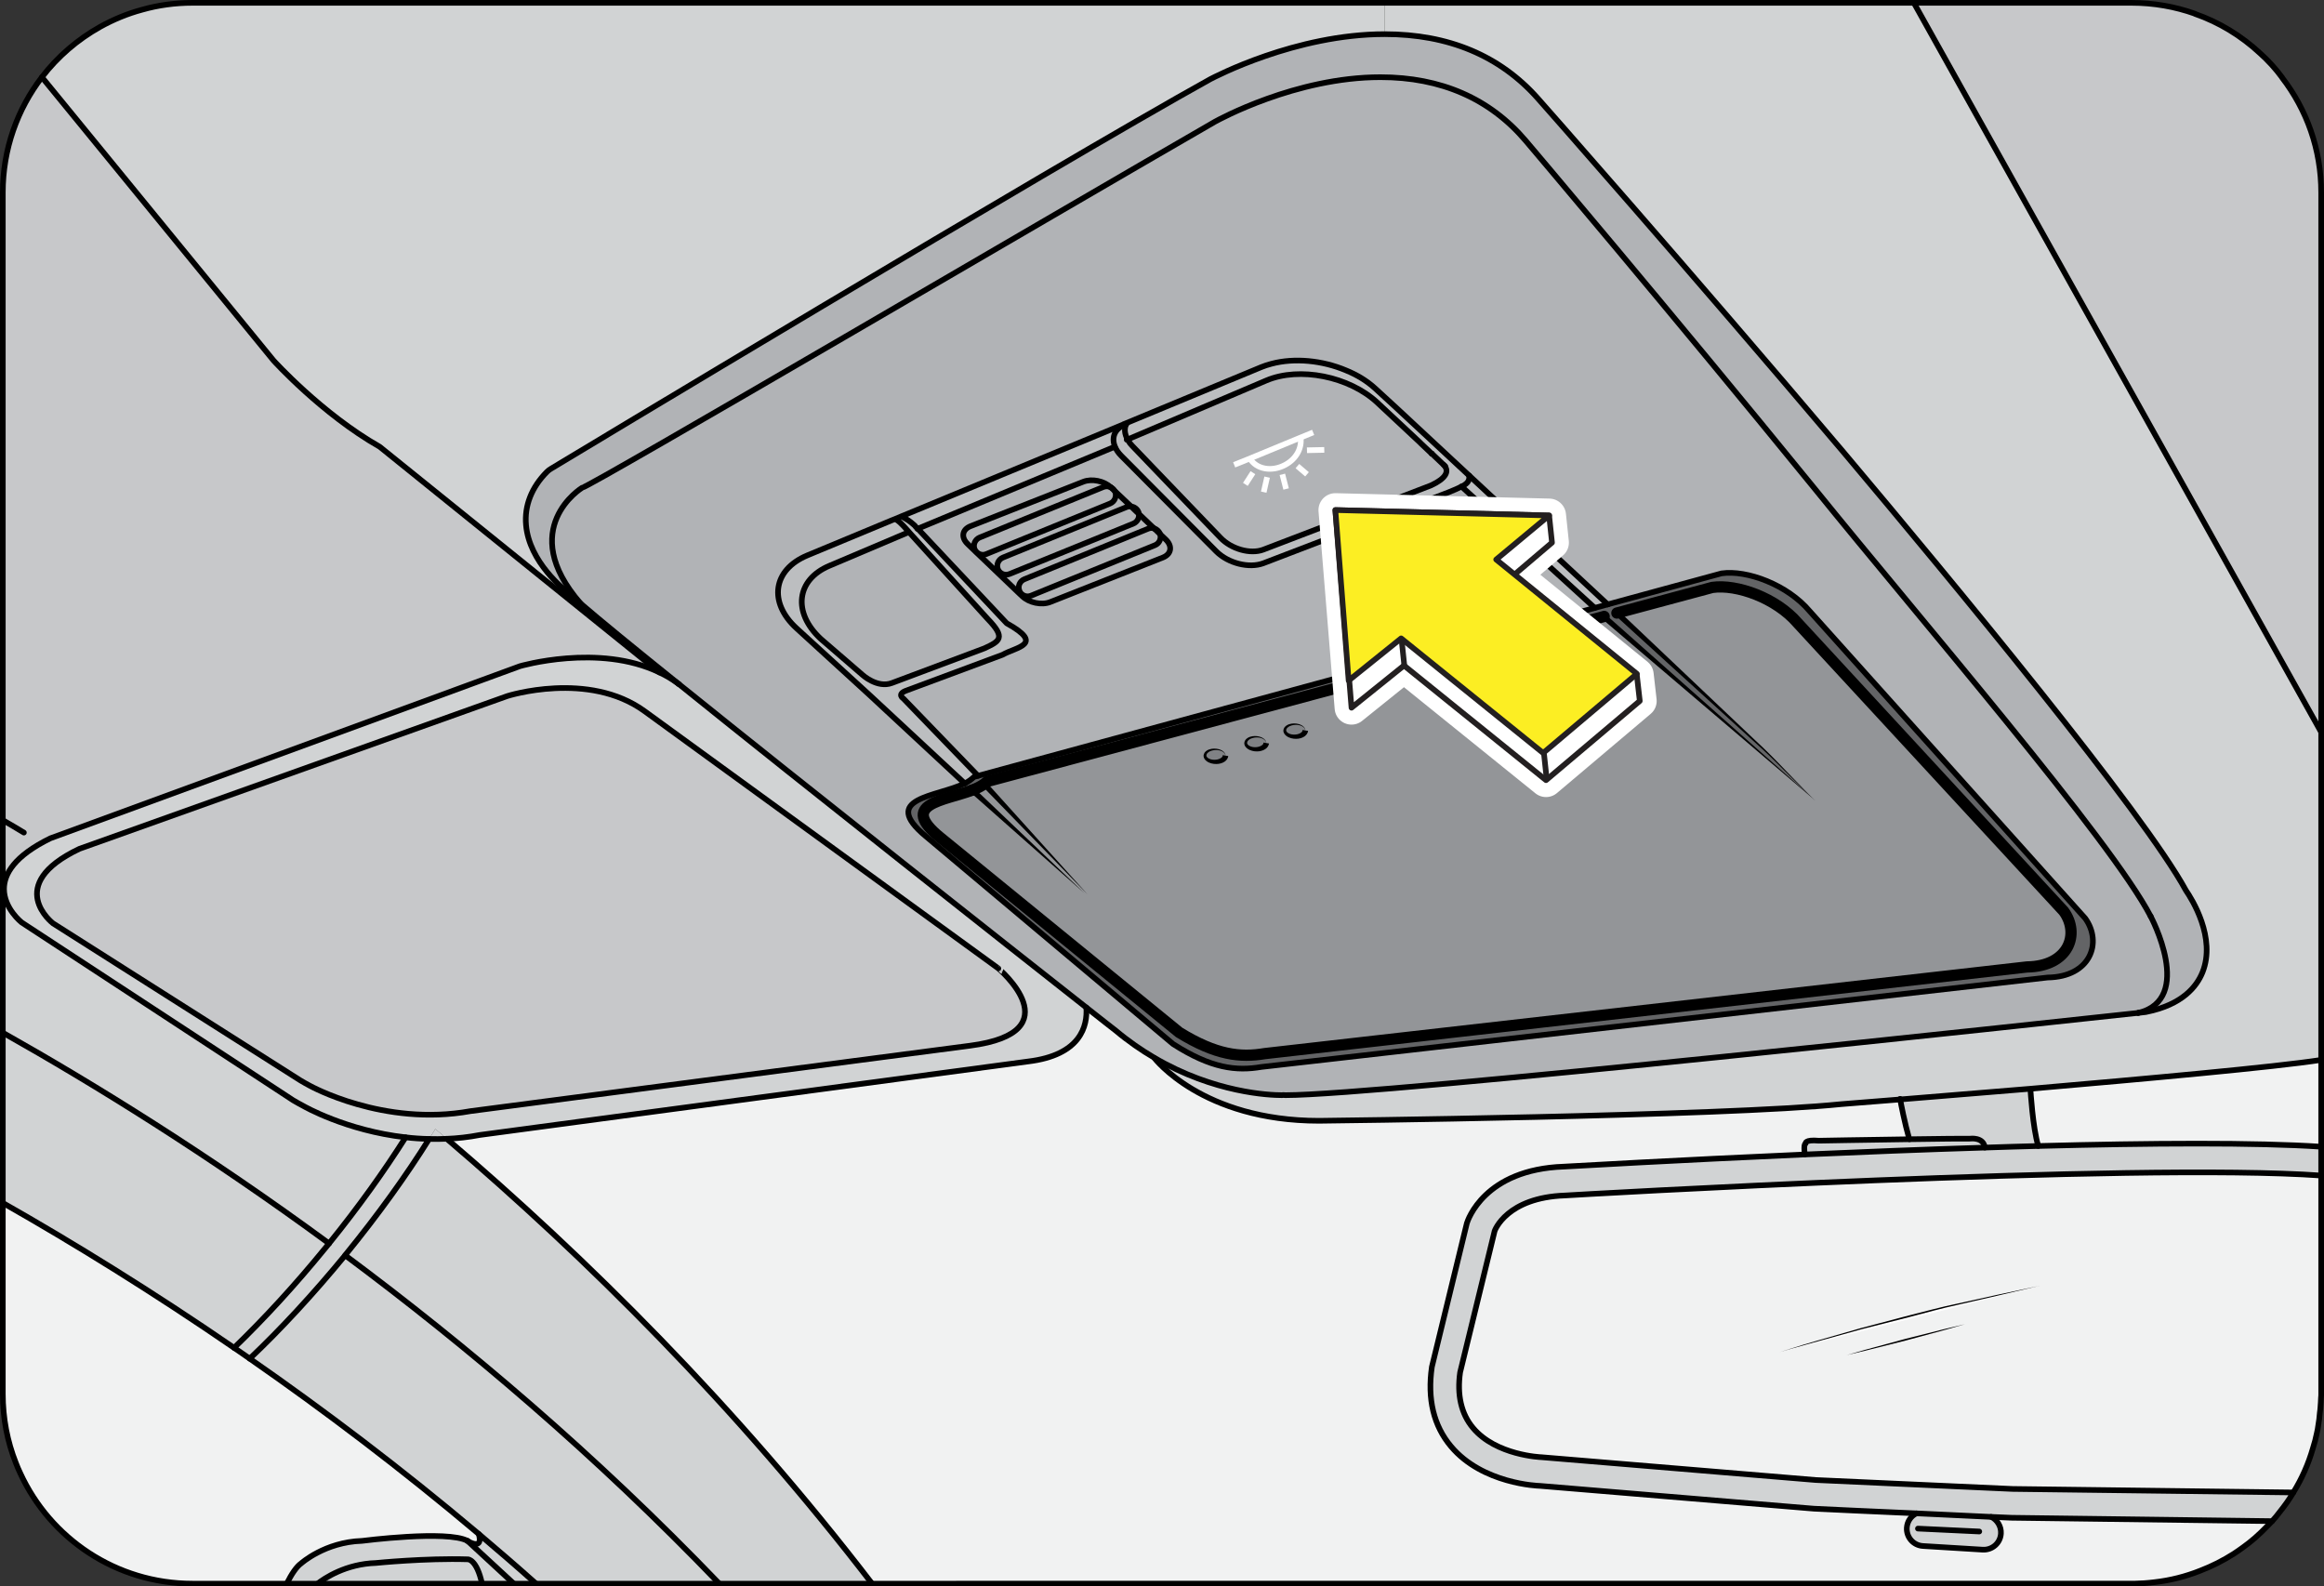 <?xml version="1.0" encoding="utf-8"?>
<!-- Generator: Adobe Illustrator 16.0.0, SVG Export Plug-In . SVG Version: 6.00 Build 0)  -->
<!DOCTYPE svg PUBLIC "-//W3C//DTD SVG 1.1//EN" "http://www.w3.org/Graphics/SVG/1.1/DTD/svg11.dtd">
<svg version="1.1" id="Art" xmlns="http://www.w3.org/2000/svg" xmlns:xlink="http://www.w3.org/1999/xlink" x="0px" y="0px"
	 width="206.421px" height="140.9px" viewBox="0 0 206.421 140.9" enable-background="new 0 0 206.421 140.9" xml:space="preserve">
<rect x="0" y="0" width="206.421" height="140.9" fill="#333333" stroke="none"/>
<g id="XMLID_1_">
	<g>
		<path fill="#F1F2F2" d="M206.171,104.406v19.396c0,0.104,0,0.209-0.015,0.3c-0.013,0.299-0.025,0.599-0.052,0.884
			c-0.013,0.156-0.025,0.325-0.052,0.481c-0.025,0.39-0.078,0.767-0.143,1.144c-0.026,0.221-0.064,0.416-0.117,0.65
			c-0.091,0.454-0.208,0.91-0.352,1.352c-0.402,1.404-0.987,2.717-1.741,3.939l-24.934-0.313c0,0-14.392-0.649-17.485-0.793
			l-24.375-2.027c-0.039,0-4.031-0.156-6.071-2.601c-1.054-1.248-1.431-2.951-1.144-4.939l3.067-12.559
			c0.014-0.026,1.054-2.964,6.254-3.146C139.571,106.136,189.66,103.223,206.171,104.406z"/>
		<path fill="#D1D3D4" d="M206.171,101.846v2.561c-16.511-1.184-66.6,1.729-67.158,1.769c-5.2,0.182-6.24,3.119-6.254,3.146
			l-3.067,12.559c-0.287,1.988,0.09,3.691,1.144,4.939c2.04,2.444,6.032,2.601,6.071,2.601l24.375,2.027
			c3.094,0.144,17.485,0.793,17.485,0.793l24.934,0.313c-0.351,0.598-0.767,1.182-1.209,1.729c-0.208,0.285-0.441,0.559-0.677,0.818
			l-23.127-0.3c-0.013,0-0.702-0.025-1.819-0.077c0,0,0,0-0.014,0c-1.611-0.079-4.095-0.195-6.63-0.313
			c-3.756-0.169-7.644-0.338-9.112-0.416l-24.35-2.027c-0.143,0-5.083-0.169-7.878-3.498c-1.547-1.833-2.118-4.211-1.703-7.071
			l3.107-12.754c0.078-0.26,1.547-4.783,8.606-5.03c0.936-0.053,9.971-0.571,21.41-1.079c5.031-0.222,10.518-0.442,15.99-0.611
			c1.586-0.052,3.173-0.104,4.745-0.142C190.985,101.521,200.372,101.456,206.171,101.846z"/>
		<path fill="#F1F2F2" d="M206.171,94.136v7.71c-5.799-0.39-15.186-0.325-25.13-0.064c-0.493-1.625-0.689-4.954-0.689-4.954
			l-0.013-0.13C190.414,95.827,202.075,94.773,206.171,94.136z"/>
		<path fill="#D1D3D4" d="M168.781,97.646c-3.197,0.26-5.226,0.416-5.226,0.416c-10.556,1.079-46.397,1.481-46.397,1.481
			c-10.412,0-14.638-5.59-14.638-5.59v-0.013c5.344,3.134,10.257,3.327,11.35,3.327l0.104-0.013l0.207,0.013
			c8.489,0,68.719-6.552,75.725-7.306h0.015c0.272-0.038,0.454-0.052,0.559-0.064c0.064,0,0.116-0.013,0.168-0.025
			c3.198-0.638,4.473-2.263,4.979-3.511c1.235-3.068-0.949-6.526-1.469-7.279c-3.731-6.864-20.644-27.326-30.434-38.948
			c-13.702-16.198-26.987-31.239-27.131-31.396c-3.367-3.796-7.943-5.707-13.598-5.707V0.25h46.995l36.18,64.779v29.106
			c-4.096,0.638-15.757,1.691-25.832,2.562C175.932,97.061,171.837,97.399,168.781,97.646z"/>
		<path fill="#C7C8CA" d="M206.171,17.099v47.931L169.991,0.25h19.331c1.976,0,3.874,0.339,5.628,0.963v0.013
			c2.172,0.754,4.135,1.963,5.785,3.496c0.729,0.65,1.392,1.379,1.964,2.158v0.014C204.883,9.728,206.171,13.264,206.171,17.099z"/>
		<path fill="#F1F2F2" d="M201.814,135.1c-0.169,0.169-0.325,0.338-0.493,0.507c-0.65,0.677-1.353,1.3-2.106,1.833
			c-0.261,0.194-0.533,0.377-0.807,0.559c-0.936,0.598-1.936,1.105-2.989,1.508c-1.273,0.507-2.64,0.858-4.044,1.015
			c-0.598,0.077-1.221,0.117-1.832,0.13H77.457c-12.09-15.757-25.363-28.925-37.778-39.507c0.949-0.039,1.925-0.144,2.926-0.338
			l48.685-6.526c4.731-0.559,5.317-3.186,5.199-4.796c1.444,1.144,2.367,1.858,2.601,2.04c1.145,0.962,2.301,1.756,3.432,2.418
			v0.013c0,0,4.226,5.59,14.638,5.59c0,0,35.842-0.402,46.397-1.481c0,0,2.028-0.156,5.226-0.416
			c0.053,0.337,0.392,2.08,0.807,3.536c-3.744,0.051-8.034,0.13-8.034,0.13c-1.3-0.117-1.183,0.26-1.183,0.26s-0.195,0-0.065,0.962
			c-11.439,0.508-20.475,1.026-21.41,1.079c-7.06,0.247-8.528,4.771-8.606,5.03l-3.107,12.754c-0.415,2.86,0.156,5.238,1.703,7.071
			c2.795,3.329,7.735,3.498,7.878,3.498l24.35,2.027c1.469,0.078,5.356,0.247,9.112,0.416c-0.48,0.233-0.818,0.702-0.857,1.273
			c-0.053,0.846,0.585,1.574,1.431,1.625l5.303,0.325c0.846,0.052,1.574-0.584,1.625-1.43c0.039-0.637-0.325-1.208-0.857-1.481
			c1.117,0.052,1.807,0.077,1.819,0.077L201.814,135.1z"/>
		<path fill="#B1B3B6" d="M194.158,79.083c0.52,0.753,2.704,4.211,1.469,7.279c-0.507,1.248-1.781,2.873-4.979,3.511
			c-0.052,0.013-0.104,0.025-0.168,0.025c-0.104,0.013-0.286,0.026-0.559,0.064c5.043-1.222,1.104-8.579,1.104-8.579
			c-3.536-6.786-20.463-26.39-29.757-37.883c-13.014-15.989-25.623-30.849-25.754-31.005c-3.186-3.744-7.527-5.642-12.908-5.642
			c-7.515,0-14.379,3.783-14.69,3.952C94.643,18.45,52.25,43.319,51.704,43.319c0,0-5.928,3.627-0.13,10.283
			c-0.325-0.273-0.586-0.521-0.793-0.702c-0.716-0.533-3.77-2.99-4.057-6.266c-0.155-1.716,0.494-3.354,1.847-4.719
			c0.116-0.118,0.246-0.222,0.39-0.3c0.442-0.272,44.577-26.845,58.552-34.593c0.338-0.169,7.566-3.991,15.483-3.991
			c5.654,0,10.23,1.911,13.598,5.707c0.144,0.156,13.429,15.197,27.131,31.396C173.515,51.757,190.427,72.219,194.158,79.083z"/>
		<path fill="#B1B3B6" d="M191.025,81.384c0,0,3.938,7.357-1.104,8.579h-0.015c-7.006,0.754-67.235,7.306-75.725,7.306l-0.207-0.013
			l-0.104,0.013c-1.093,0-6.006-0.193-11.35-3.327c-1.131-0.662-2.287-1.456-3.432-2.418c-0.233-0.182-1.156-0.896-2.601-2.04
			c-6.721-5.292-24.726-19.487-36.165-28.705c-0.026-0.013-0.039-0.026-0.065-0.052c-3.913-3.146-7.046-5.707-8.684-7.124
			c-5.798-6.656,0.13-10.283,0.13-10.283c0.546,0,42.938-24.869,56.212-32.513c0.312-0.169,7.176-3.952,14.69-3.952
			c5.381,0,9.723,1.897,12.908,5.642c0.131,0.156,12.74,15.016,25.754,31.005C170.563,54.994,187.489,74.598,191.025,81.384z
			 M181.873,86.817c3.835-0.053,4.875-3.12,3.341-5.253l-24.466-27.272c-1.976-2.354-5.577-3.692-7.84-3.368l-10.112,2.757
			l-12.299-11.44l-6.487-6.032l-1.885-1.729c-0.728-0.663-1.612-1.196-2.574-1.586c-2.093-0.884-4.576-1.131-6.617-0.585
			c-0.312,0.078-0.623,0.182-0.909,0.299L99.96,37.612l-0.169,0.065c0,0,0,0,0,0.013L80.2,45.803h-0.013l-0.391,0.168l-0.026,0.014
			l-0.584,0.234l-7.476,3.106c-3.055,1.274-3.483,4.16-0.962,6.474l6.474,5.916l0.923,0.857l7.541,7.007
			c-2.457,1.209-7.593,1.261-3.445,4.706l21.944,18.434c3.406,2.186,5.629,2.419,7.852,2.042L181.873,86.817z"/>
		<path fill="#636466" d="M142.456,54.76L87.675,69.41c-0.078,0.078-0.169,0.156-0.26,0.221c-0.286,0.209-0.65,0.391-1.066,0.546
			c-2.509,0.95-6.564,1.196-2.834,4.213l21.217,17.303c3.289,2.028,5.446,2.249,7.604,1.885l67.704-7.696
			c3.73-0.052,4.732-2.95,3.263-4.952l-23.634-25.598c-1.911-2.223-5.395-3.471-7.579-3.159l-8.476,2.275l12.921,11.999l0.729,0.689
			l3.612,3.652l-18.421-16.016V54.76z M185.214,81.564c1.534,2.133,0.494,5.2-3.341,5.253l-69.836,7.943
			c-2.223,0.377-4.445,0.144-7.852-2.042L82.241,74.285c-4.147-3.445,0.988-3.497,3.445-4.706h0.013
			c0.325-0.169,0.598-0.364,0.806-0.571l0.364-0.104l54.781-14.912l1.146-0.312l10.112-2.757c2.263-0.324,5.864,1.015,7.84,3.368
			L185.214,81.564z"/>
		<path fill="#939598" d="M160.877,70.788l-3.612-3.652l-0.729-0.689l-12.921-11.999l8.476-2.275
			c2.185-0.312,5.668,0.937,7.579,3.159l23.634,25.598c1.47,2.002,0.468,4.9-3.263,4.952l-67.704,7.696
			c-2.158,0.364-4.315,0.144-7.604-1.885L83.515,74.39c-3.73-3.017,0.325-3.263,2.834-4.213c0.416-0.155,0.78-0.337,1.066-0.546
			c0.091-0.064,0.182-0.143,0.26-0.221l54.781-14.65v0.013L160.877,70.788z"/>
		<path fill="#D1D3D4" d="M181.041,101.781c-1.572,0.038-3.159,0.09-4.745,0.142c-0.117-0.962-1.313-0.792-1.313-0.792
			c-0.39-0.014-2.757,0.013-5.396,0.052c-0.415-1.456-0.754-3.199-0.807-3.536c3.056-0.247,7.15-0.586,11.558-0.949l0.013,0.13
			C180.352,96.827,180.548,100.156,181.041,101.781z"/>
		<path fill="#D1D3D4" d="M176.868,134.723c0.532,0.273,0.896,0.845,0.857,1.481c-0.051,0.846-0.779,1.481-1.625,1.43l-5.303-0.325
			c-0.846-0.051-1.483-0.779-1.431-1.625c0.039-0.571,0.377-1.04,0.857-1.273c2.535,0.117,5.019,0.233,6.63,0.313
			C176.868,134.723,176.868,134.723,176.868,134.723z"/>
		<path fill="#D1D3D4" d="M174.983,101.131c0,0,1.195-0.17,1.313,0.792c-5.473,0.169-10.959,0.39-15.99,0.611
			c-0.13-0.962,0.065-0.962,0.065-0.962s-0.117-0.377,1.183-0.26c0,0,4.29-0.079,8.034-0.13
			C172.227,101.144,174.594,101.117,174.983,101.131z"/>
		<path fill="#BCBEC0" d="M142.796,53.681l-1.146,0.312l-11.829-10.776c0.168-0.078,0.299-0.17,0.39-0.247
			c0.247-0.208,0.312-0.416,0.286-0.729L142.796,53.681z"/>
		<path fill="#B1B3B6" d="M141.65,53.992L86.869,68.904l-6.631-6.864c0,0-0.61-0.378,0.248-0.702l8.566-3.186
			c1.21-0.702,3.783-0.897,0.364-2.795l-7.826-8.32l-0.078-0.078l17.499-7.279l0.025-0.013c0.104,0.272,0.286,0.546,0.559,0.818
			l8.438,8.489c1.053,1.053,2.912,1.521,4.173,1.053l16.458-6.306c0.507-0.207,0.884-0.363,1.157-0.506L141.65,53.992z
			 M103.275,49.521c0.767-0.3,0.884-1.014,0.272-1.6l-0.507-0.48c0-0.013,0-0.039-0.013-0.052c-0.104-0.221-0.286-0.391-0.508-0.455
			c-0.013,0-0.013,0-0.013,0l-1.352-1.287c0-0.065-0.014-0.13-0.039-0.182c-0.117-0.273-0.377-0.455-0.65-0.481l-1.481-1.404
			c-0.065-0.13-0.183-0.221-0.299-0.285h-0.014c-0.598-0.586-1.703-0.807-2.457-0.508l-9.997,3.939
			c-0.767,0.299-0.884,1.001-0.272,1.586l0.728,0.702l3.913,3.744l0.208,0.194c0.611,0.585,1.717,0.819,2.483,0.52L103.275,49.521z"
			/>
		<path fill="#BCBEC0" d="M99.986,37.69c0-0.013,0-0.013,0-0.013l-0.026-0.065l12.064-5.005c0.286-0.117,0.598-0.221,0.909-0.299
			c2.041-0.546,4.524-0.299,6.617,0.585c0.962,0.39,1.847,0.923,2.574,1.586l1.885,1.729l6.487,6.032
			c0.025,0.313-0.039,0.521-0.286,0.729c-0.091,0.077-0.222,0.169-0.39,0.247c-0.273,0.143-0.65,0.299-1.157,0.506l-16.458,6.306
			c-1.261,0.469-3.12,0-4.173-1.053l-8.438-8.489c-0.272-0.272-0.455-0.546-0.559-0.818c-0.013-0.014-0.025-0.04-0.025-0.053
			c-0.3-0.806,0.025-1.56,0.936-1.911L99.986,37.69z M100.155,39.029c0.013,0.039,0.039,0.078,0.064,0.117
			c0.092,0.156,0.208,0.312,0.352,0.455l7.826,8.15c0.961,1.015,2.665,1.495,3.809,1.066l14.898-5.707
			c1.26-0.585,1.702-1.235,1.131-1.819l-1.054-1.001h-0.013l-0.936-0.885l-0.104-0.104l-0.039-0.039l-3.757-3.511
			c-2.496-2.327-6.916-3.21-9.854-1.962L100.155,39.029z"/>
		<path fill="#B1B3B6" d="M128.235,41.292c0.571,0.584,0.129,1.234-1.131,1.819l-14.898,5.707c-1.144,0.429-2.848-0.052-3.809-1.066
			l-7.826-8.15c-0.144-0.144-0.26-0.299-0.352-0.455c-0.025-0.039-0.052-0.078-0.064-0.117l12.324-5.238
			c2.938-1.248,7.357-0.365,9.854,1.962l3.757,3.511l0.039,0.039l0.104,0.104l0.936,0.885h0.013L128.235,41.292z"/>
		<path fill="#D1D3D4" d="M122.996,0.25v2.782c-7.917,0-15.146,3.822-15.483,3.991c-13.975,7.748-58.109,34.32-58.552,34.593
			c-0.144,0.078-0.273,0.182-0.39,0.3c-1.353,1.364-2.002,3.003-1.847,4.719c0.287,3.275,3.341,5.732,4.057,6.266
			c0.207,0.182,0.468,0.429,0.793,0.702c1.638,1.417,4.771,3.978,8.684,7.124c-0.533-0.39-1.092-0.729-1.677-1.001L33.725,39.68
			c-5.147-2.926-9.425-7.657-9.425-7.657L3.721,6.854c1.392-1.82,3.159-3.341,5.174-4.472c1.17-0.65,2.418-1.17,3.731-1.521
			c1.417-0.403,2.925-0.611,4.472-0.611H122.996z"/>
		<path fill="#B1B3B6" d="M103.548,47.921c0.611,0.586,0.494,1.3-0.272,1.6l-9.997,3.951c-0.767,0.3-1.872,0.065-2.483-0.52
			l-0.208-0.194l0.078-0.078c0.156,0.182,0.377,0.286,0.611,0.286c0.104,0,0.208-0.026,0.312-0.065l10.985-4.472
			c0.402-0.156,0.598-0.599,0.468-0.988L103.548,47.921z"/>
		<path fill="#B1B3B6" d="M103.041,47.44c0.13,0.39-0.065,0.832-0.468,0.988L91.588,52.9c-0.104,0.039-0.208,0.065-0.312,0.065
			c-0.234,0-0.455-0.104-0.611-0.286c-0.053-0.065-0.091-0.131-0.117-0.209c-0.169-0.402,0.026-0.857,0.442-1.026l10.984-4.485
			c0.183-0.077,0.364-0.077,0.533-0.025c0,0,0,0,0.013,0L103.041,47.44z"/>
		<path fill="#D1D3D4" d="M103.028,47.389c0.013,0.013,0.013,0.039,0.013,0.052l-0.521-0.507
			C102.742,46.998,102.924,47.168,103.028,47.389z"/>
		<path fill="#B1B3B6" d="M101.156,45.646l1.352,1.287c-0.169-0.052-0.351-0.052-0.533,0.025L90.99,51.444
			c-0.416,0.169-0.611,0.624-0.442,1.026c0.026,0.078,0.064,0.144,0.117,0.209l-0.078,0.078l-3.913-3.744l0.026-0.026
			c0.156,0.183,0.377,0.286,0.611,0.286c0.104,0,0.194-0.026,0.299-0.065l10.984-4.484c0.417-0.169,0.611-0.637,0.455-1.04
			c-0.013-0.039-0.038-0.078-0.064-0.104l1.481,1.404c-0.13-0.013-0.272,0-0.403,0.052l-10.984,4.485
			c-0.403,0.169-0.611,0.624-0.441,1.04c0.129,0.299,0.415,0.481,0.728,0.481c0.104,0,0.208-0.026,0.312-0.065l10.985-4.473
			C101.013,46.361,101.208,45.997,101.156,45.646z"/>
		<path fill="#B1B3B6" d="M101.156,45.646c0.052,0.351-0.144,0.715-0.494,0.857l-10.985,4.473c-0.104,0.039-0.208,0.065-0.312,0.065
			c-0.313,0-0.599-0.183-0.728-0.481c-0.17-0.416,0.038-0.871,0.441-1.04l10.984-4.485c0.131-0.052,0.273-0.064,0.403-0.052
			L101.156,45.646z"/>
		<path fill="#D1D3D4" d="M101.117,45.465c0.025,0.052,0.039,0.116,0.039,0.182l-0.689-0.663
			C100.74,45.01,101,45.191,101.117,45.465z"/>
		<path fill="#BCBEC0" d="M99.986,37.678c0,0,0,0,0,0.013l-0.039,0.013c-0.91,0.352-1.235,1.105-0.936,1.911
			c0,0.013,0.013,0.039,0.025,0.053l-0.025,0.013l-17.499,7.279H81.5l-0.183-0.194c-0.052-0.092-0.143-0.144-0.207-0.208
			c-0.261-0.234-0.547-0.43-0.872-0.599L80.2,45.803l19.591-8.112c0-0.013,0-0.013,0-0.013l0.169-0.065L99.986,37.678z"/>
		<path fill="#B1B3B6" d="M99.05,43.684c0.156,0.403-0.038,0.871-0.455,1.04L87.61,49.208c-0.104,0.039-0.195,0.065-0.299,0.065
			c-0.234,0-0.455-0.104-0.611-0.286c-0.052-0.065-0.104-0.13-0.13-0.208c-0.169-0.403,0.039-0.871,0.442-1.04l10.984-4.485
			c0.234-0.091,0.481-0.078,0.676,0.04h0.014l0.299,0.285C99.012,43.605,99.037,43.645,99.05,43.684z"/>
		<path fill="#D1D3D4" d="M98.985,43.579l-0.299-0.285C98.803,43.358,98.92,43.449,98.985,43.579z"/>
		<path fill="#B1B3B6" d="M98.673,43.294c-0.194-0.118-0.441-0.131-0.676-0.04l-10.984,4.485c-0.403,0.169-0.611,0.637-0.442,1.04
			c0.025,0.078,0.078,0.143,0.13,0.208l-0.026,0.026l-0.728-0.702c-0.611-0.585-0.494-1.287,0.272-1.586l9.997-3.939
			C96.97,42.487,98.075,42.708,98.673,43.294z"/>
		<path fill="#D1D3D4" d="M38.665,100.272c-0.182,0.286-0.364,0.586-0.546,0.884c-0.715-0.013-1.417-0.064-2.093-0.144
			c-5.305-0.598-9.074-2.781-9.074-2.781c-0.299-0.156-0.598-0.325-0.91-0.507L1.927,81.93c0,0-1.572-1.235-1.572-2.978
			c0-1.313,0.909-2.925,4.12-4.498l41.704-15.287c0,0,7.008-2.055,12.402,0.559c0.585,0.272,1.144,0.611,1.677,1.001
			c0.026,0.025,0.039,0.039,0.065,0.052c11.439,9.218,29.444,23.413,36.165,28.705c0.118,1.61-0.468,4.237-5.199,4.796
			l-48.685,6.526c-1.001,0.194-1.977,0.299-2.926,0.338C39.341,100.831,39.003,100.546,38.665,100.272z M86.154,92.875
			c9.256-1.208,2.521-6.864,2.521-6.864L57.281,63.184c-5.005-3.666-12.22-1.365-12.22-1.365L7.049,75.39
			c-6.772,3.225-2.34,6.618-2.34,6.618l21.97,13.948c0.286,0.169,0.559,0.325,0.833,0.469c0,0,6.551,3.665,14.273,2.261
			L86.154,92.875z"/>
		<path fill="#BCBEC0" d="M80.72,47.232l-0.052,0.052l-6.994,2.964c-2.938,1.235-3.302,4.135-0.78,6.487l3.705,3.198
			c0,0,1.326,1.222,2.626,0.728l8.216-3.081c1.366-0.637,1.925-0.923,0.287-2.612l-6.942-7.657L80.72,47.232z M89.417,55.357
			c3.419,1.897,0.846,2.093-0.364,2.795l-8.566,3.186c-0.858,0.324-0.248,0.702-0.248,0.702l6.631,6.864l-0.364,0.104
			c-0.208,0.207-0.48,0.402-0.806,0.571h-0.013l-7.541-7.007l-0.923-0.857l-6.474-5.916c-2.521-2.313-2.093-5.199,0.962-6.474
			l7.476-3.106l0.584-0.234l0.026-0.014l0.391-0.168H80.2l0.038,0.155c0.325,0.169,0.611,0.364,0.872,0.599
			c0.064,0.064,0.155,0.116,0.207,0.208l0.183,0.194h0.013l0.078,0.078L89.417,55.357z"/>
		<path fill="#C7C8CA" d="M88.676,86.011c0,0,6.734,5.656-2.521,6.864l-44.369,5.811c-7.723,1.404-14.273-2.261-14.273-2.261
			c-0.274-0.144-0.547-0.3-0.833-0.469L4.709,82.008c0,0-4.433-3.394,2.34-6.618l38.013-13.571c0,0,7.215-2.301,12.22,1.365
			L88.676,86.011z"/>
		<path fill="#B1B3B6" d="M87.728,54.968c1.638,1.689,1.079,1.976-0.287,2.612l-8.216,3.081c-1.3,0.494-2.626-0.728-2.626-0.728
			l-3.705-3.198c-2.521-2.353-2.157-5.252,0.78-6.487l6.994-2.964l0.052-0.052l0.065,0.078L87.728,54.968z"/>
		<path fill="#D1D3D4" d="M77.457,140.65H63.886c-11.012-11.467-22.465-21.15-33.229-29.159c0.013-0.026,0.039-0.064,0.064-0.091
			c2.848-3.496,5.356-6.981,7.397-10.244c0.507,0.013,1.026,0.013,1.56-0.013C52.094,111.726,65.367,124.894,77.457,140.65z"/>
		<path fill="#D1D3D4" d="M63.886,140.65H47.609c-1.69-1.509-3.394-2.978-5.083-4.407c-6.877-5.798-13.741-10.984-20.345-15.574
			c2.769-2.625,5.642-5.733,8.476-9.178C41.421,119.5,52.874,129.184,63.886,140.65z"/>
		<path fill="#C7C8CA" d="M0.25,72.842V17.099c0-3.861,1.3-7.41,3.471-10.244L24.3,32.022c0,0,4.277,4.731,9.425,7.657
			l24.856,20.046c-5.395-2.613-12.402-0.559-12.402-0.559L4.475,74.454c-3.211,1.573-4.12,3.186-4.12,4.498H0.25V72.842z"/>
		<path fill="#D1D3D4" d="M47.609,140.65h-1.977l-4.095-3.783c0.169,0.104,1.391,0.806,0.988-0.624
			C44.216,137.673,45.919,139.142,47.609,140.65z"/>
		<path fill="#D1D3D4" d="M45.633,140.65h-2.82c-0.469-2.158-1.235-2.158-1.249-2.158c-3.77-0.117-8.163,0.325-8.163,0.325
			c-2.679,0.078-4.576,1.352-5.188,1.833H25.47c0.442-0.884,0.885-1.521,1.274-1.794c0,0,2.105-1.898,5.408-2.002
			c0,0,7.592-0.976,9.373,0l0.013,0.013L45.633,140.65z"/>
		<path fill="#D1D3D4" d="M42.813,140.65h-14.6c0.611-0.481,2.509-1.755,5.188-1.833c0,0,4.394-0.442,8.163-0.325
			C41.577,138.492,42.344,138.492,42.813,140.65z"/>
		<path fill="#F1F2F2" d="M42.526,136.243c0.402,1.43-0.819,0.728-0.988,0.624l-0.013-0.013c-1.781-0.976-9.373,0-9.373,0
			c-3.303,0.104-5.408,2.002-5.408,2.002c-0.39,0.272-0.832,0.91-1.274,1.794h-8.372c-6.799,0-12.648-4.029-15.301-9.815
			c-0.143-0.299-0.272-0.598-0.39-0.91c-0.754-1.897-1.157-3.965-1.157-6.123v-16.964c6.292,3.574,13.247,7.864,20.54,12.87
			c0.468,0.311,0.923,0.636,1.392,0.961C28.785,125.259,35.649,130.445,42.526,136.243z"/>
		<path fill="#D1D3D4" d="M39.679,101.144c-0.533,0.025-1.053,0.025-1.56,0.013c0.182-0.298,0.364-0.598,0.546-0.884
			C39.003,100.546,39.341,100.831,39.679,101.144z"/>
		<path fill="#D1D3D4" d="M36.026,101.013c0.676,0.079,1.378,0.131,2.093,0.144c-2.041,3.263-4.55,6.748-7.397,10.244
			c-0.025,0.026-0.052,0.064-0.064,0.091c-2.834,3.444-5.707,6.553-8.476,9.178c-0.469-0.325-0.924-0.65-1.392-0.961
			c2.651-2.562,5.408-5.552,8.099-8.854c0.117-0.144,0.222-0.273,0.339-0.417C31.827,107.228,34.115,104.029,36.026,101.013z"/>
		<path fill="#D1D3D4" d="M36.026,101.013c-1.911,3.017-4.199,6.215-6.799,9.425C18.463,102.534,8.414,96.32,0.25,91.719V78.952
			h0.104c0,1.742,1.572,2.978,1.572,2.978l24.115,15.795c0.313,0.182,0.611,0.351,0.91,0.507
			C26.952,98.231,30.722,100.415,36.026,101.013z"/>
		<path fill="#D1D3D4" d="M29.228,110.438c-0.117,0.144-0.222,0.273-0.339,0.417c-2.69,3.302-5.447,6.292-8.099,8.854
			c-7.293-5.006-14.248-9.296-20.54-12.87V91.719C8.414,96.32,18.463,102.534,29.228,110.438z"/>
	</g>
	<g>
		<path fill="none" stroke="#000000" stroke-width="0.5" stroke-linecap="round" stroke-linejoin="round" d="M201.814,135.1
			c-0.169,0.169-0.325,0.338-0.493,0.507c-0.65,0.677-1.353,1.3-2.106,1.833c-0.261,0.194-0.533,0.377-0.807,0.559
			c-0.936,0.598-1.936,1.105-2.989,1.508c-1.273,0.507-2.64,0.858-4.044,1.015c-0.598,0.077-1.221,0.117-1.832,0.13H77.457H63.886
			H47.609h-1.977h-2.82h-14.6H25.47h-8.372c-6.799,0-12.648-4.029-15.301-9.815c-0.143-0.299-0.272-0.598-0.39-0.91
			c-0.754-1.897-1.157-3.965-1.157-6.123v-16.964V91.719V78.952v-6.11V17.099c0-3.861,1.3-7.41,3.471-10.244
			c1.392-1.82,3.159-3.341,5.174-4.472c1.17-0.65,2.418-1.17,3.731-1.521c1.417-0.403,2.925-0.611,4.472-0.611h105.898h46.995
			h19.331c1.976,0,3.874,0.339,5.628,0.963v0.013c2.172,0.754,4.135,1.963,5.785,3.496c0.729,0.65,1.392,1.379,1.964,2.158v0.014
			c2.184,2.834,3.472,6.37,3.472,10.205v47.931v29.106v7.71"/>
		<path fill="none" stroke="#000000" stroke-width="0.5" stroke-linecap="round" stroke-linejoin="round" d="M206.171,104.406
			v19.396c0,0.104,0,0.209-0.015,0.3c-0.013,0.299-0.025,0.599-0.052,0.884c-0.013,0.156-0.025,0.325-0.052,0.481
			c-0.025,0.39-0.078,0.767-0.143,1.144c-0.026,0.221-0.064,0.416-0.117,0.65c-0.091,0.454-0.208,0.91-0.352,1.352
			c-0.402,1.404-0.987,2.717-1.741,3.939"/>
		<path fill="none" stroke="#000000" stroke-width="0.5" stroke-linecap="round" stroke-linejoin="round" d="M176.854,134.723
			c-1.611-0.079-4.095-0.195-6.63-0.313c-3.756-0.169-7.644-0.338-9.112-0.416l-24.35-2.027c-0.143,0-5.083-0.169-7.878-3.498
			c-1.547-1.833-2.118-4.211-1.703-7.071l3.107-12.754c0.078-0.26,1.547-4.783,8.606-5.03c0.936-0.053,9.971-0.571,21.41-1.079
			c5.031-0.222,10.518-0.442,15.99-0.611c1.586-0.052,3.173-0.104,4.745-0.142c9.944-0.261,19.331-0.325,25.13,0.064v2.561
			c-16.511-1.184-66.6,1.729-67.158,1.769c-5.2,0.182-6.24,3.119-6.254,3.146l-3.067,12.559c-0.287,1.988,0.09,3.691,1.144,4.939
			c2.04,2.444,6.032,2.601,6.071,2.601l24.375,2.027c3.094,0.144,17.485,0.793,17.485,0.793l24.934,0.313
			c-0.351,0.598-0.767,1.182-1.209,1.729c-0.208,0.285-0.441,0.559-0.677,0.818l-23.127-0.3c-0.013,0-0.702-0.025-1.819-0.077"/>
		<path fill="none" stroke="#000000" stroke-width="0.5" stroke-linecap="round" stroke-linejoin="round" d="M176.854,134.723
			c0.014,0,0.014,0,0.014,0c0.532,0.273,0.896,0.845,0.857,1.481c-0.051,0.846-0.779,1.481-1.625,1.43l-5.303-0.325
			c-0.846-0.051-1.483-0.779-1.431-1.625c0.039-0.571,0.377-1.04,0.857-1.273"/>
		
			<line fill="none" stroke="#000000" stroke-width="0.5" stroke-linecap="round" stroke-linejoin="round" x1="170.354" y1="135.763" x2="175.802" y2="136.022"/>
		<path fill="none" stroke="#000000" stroke-width="0.5" stroke-linecap="round" stroke-linejoin="round" d="M160.306,102.534
			c-0.13-0.962,0.065-0.962,0.065-0.962s-0.117-0.377,1.183-0.26c0,0,4.29-0.079,8.034-0.13c2.639-0.039,5.006-0.065,5.396-0.052
			c0,0,1.195-0.17,1.313,0.792"/>
		<path fill="none" stroke="#000000" stroke-width="0.5" stroke-linecap="round" stroke-linejoin="round" d="M180.352,96.827
			c0,0,0.196,3.329,0.689,4.954"/>
		<path fill="none" stroke="#000000" stroke-width="0.5" stroke-linecap="round" stroke-linejoin="round" d="M168.769,97.594
			c0,0,0,0.027,0.013,0.053c0.053,0.337,0.392,2.08,0.807,3.536"/>
		<path fill="none" stroke="#000000" stroke-width="0.5" stroke-linecap="round" stroke-linejoin="round" d="M60.323,60.778
			c11.439,9.218,29.444,23.413,36.165,28.705c1.444,1.144,2.367,1.858,2.601,2.04c1.145,0.962,2.301,1.756,3.432,2.418
			c5.344,3.134,10.257,3.327,11.35,3.327l0.104-0.013l0.207,0.013c8.489,0,68.719-6.552,75.725-7.306"/>
		<path fill="none" stroke="#000000" stroke-width="0.5" stroke-linecap="round" stroke-linejoin="round" d="M189.921,89.963
			c0.272-0.038,0.454-0.052,0.559-0.064c0.064,0,0.116-0.013,0.168-0.025c3.198-0.638,4.473-2.263,4.979-3.511
			c1.235-3.068-0.949-6.526-1.469-7.279c-3.731-6.864-20.644-27.326-30.434-38.948c-13.702-16.198-26.987-31.239-27.131-31.396
			c-3.367-3.796-7.943-5.707-13.598-5.707c-7.917,0-15.146,3.822-15.483,3.991c-13.975,7.748-58.109,34.32-58.552,34.593
			c-0.144,0.078-0.273,0.182-0.39,0.3c-1.353,1.364-2.002,3.003-1.847,4.719c0.287,3.275,3.341,5.732,4.057,6.266
			c0.207,0.182,0.468,0.429,0.793,0.702c1.638,1.417,4.771,3.978,8.684,7.124"/>
		<path fill="none" stroke="#000000" stroke-width="0.5" stroke-linecap="round" stroke-linejoin="round" d="M51.574,53.603
			c-5.798-6.656,0.13-10.283,0.13-10.283c0.546,0,42.938-24.869,56.212-32.513c0.312-0.169,7.176-3.952,14.69-3.952
			c5.381,0,9.723,1.897,12.908,5.642c0.131,0.156,12.74,15.016,25.754,31.005c9.294,11.493,26.221,31.097,29.757,37.883"/>
		<path fill="none" stroke="#000000" stroke-linecap="round" stroke-linejoin="round" d="M86.349,70.177
			c0.416-0.155,0.78-0.337,1.066-0.546c0.091-0.064,0.182-0.143,0.26-0.221l54.781-14.65l0.027-0.014"/>
		<path fill="none" stroke="#000000" stroke-linecap="round" stroke-linejoin="round" d="M143.614,54.447l8.476-2.275
			c2.185-0.312,5.668,0.937,7.579,3.159l23.634,25.598c1.47,2.002,0.468,4.9-3.263,4.952l-67.704,7.696
			c-2.158,0.364-4.315,0.144-7.604-1.885L83.515,74.39c-3.73-3.017,0.325-3.263,2.834-4.213"/>
		<path fill="none" stroke="#000000" stroke-width="0.5" stroke-linecap="round" stroke-linejoin="round" d="M85.687,69.579
			c-2.457,1.209-7.593,1.261-3.445,4.706l21.944,18.434c3.406,2.186,5.629,2.419,7.852,2.042l69.836-7.943
			c3.835-0.053,4.875-3.12,3.341-5.253l-24.466-27.272c-1.976-2.354-5.577-3.692-7.84-3.368l-10.112,2.757"/>
		<path fill="none" stroke="#000000" stroke-width="0.5" stroke-linecap="round" stroke-linejoin="round" d="M142.796,53.681
			l-1.146,0.312L86.869,68.904l-0.364,0.104c-0.208,0.207-0.48,0.402-0.806,0.571"/>
		<path fill="none" stroke="#000000" stroke-width="0.5" stroke-linecap="round" stroke-linejoin="round" d="M79.628,46.153
			l0.013,0.014c0.222,0.155,0.403,0.324,0.585,0.52l0.169,0.183l0.325,0.363l0.065,0.078l6.942,7.657
			c1.638,1.689,1.079,1.976-0.287,2.612l-8.216,3.081c-1.3,0.494-2.626-0.728-2.626-0.728l-3.705-3.198
			c-2.521-2.353-2.157-5.252,0.78-6.487l6.994-2.964"/>
		<polyline fill="none" stroke="#000000" stroke-width="0.5" stroke-linecap="round" stroke-linejoin="round" points="
			127.182,40.291 128.235,41.292 128.364,41.408 		"/>
		<path fill="none" stroke="#000000" stroke-width="0.5" stroke-linecap="round" stroke-linejoin="round" d="M100.077,39.056
			l0.078-0.026l12.324-5.238c2.938-1.248,7.357-0.365,9.854,1.962l3.757,3.511l0.039,0.039l0.104,0.104l0.936,0.885"/>
		<path fill="none" stroke="#000000" stroke-width="0.5" stroke-linecap="round" stroke-linejoin="round" d="M81.513,46.959
			l0.078,0.078l7.826,8.32c3.419,1.897,0.846,2.093-0.364,2.795l-8.566,3.186c-0.858,0.324-0.248,0.702-0.248,0.702l6.631,6.864"/>
		<path fill="none" stroke="#000000" stroke-width="0.5" stroke-linecap="round" stroke-linejoin="round" d="M80.238,45.958
			c0.325,0.169,0.611,0.364,0.872,0.599c0.064,0.064,0.155,0.116,0.207,0.208l0.183,0.194"/>
		<polyline fill="none" stroke="#000000" stroke-width="0.5" stroke-linecap="round" stroke-linejoin="round" points="
			141.65,53.992 129.821,43.216 129.809,43.202 		"/>
		<g>
			<path d="M142.62,54.584l18.635,16.529l-18.963-16.152c-0.105-0.089-0.118-0.247-0.028-0.352c0.09-0.105,0.247-0.118,0.353-0.028
				C142.617,54.581,142.619,54.583,142.62,54.584z"/>
		</g>
		<polyline fill="none" stroke="#000000" stroke-width="0.5" stroke-linecap="round" stroke-linejoin="round" points="99.012,39.68 
			81.513,46.959 81.5,46.959 		"/>
		<path fill="none" stroke="#000000" stroke-width="0.5" stroke-linecap="round" stroke-linejoin="round" d="M85.699,69.579h-0.013
			l-7.541-7.007l-0.923-0.857l-6.474-5.916c-2.521-2.313-2.093-5.199,0.962-6.474l7.476-3.106l0.584-0.234l0.026-0.014l0.391-0.168
			H80.2l19.591-8.112c0-0.013,0-0.013,0-0.013l0.169-0.065l12.064-5.005c0.286-0.117,0.598-0.221,0.909-0.299
			c2.041-0.546,4.524-0.299,6.617,0.585c0.962,0.39,1.847,0.923,2.574,1.586l1.885,1.729l6.487,6.032l12.299,11.44"/>
		<g>
			<path d="M143.784,54.264c0,0,4.404,4.175,8.808,8.35c1.102,1.044,2.202,2.087,3.234,3.066c1.048,0.964,1.979,1.915,2.762,2.738
				c1.585,1.633,2.642,2.722,2.642,2.722s-1.079-1.066-2.697-2.667c-0.802-0.809-1.748-1.736-2.813-2.677
				c-1.053-0.957-2.175-1.978-3.297-2.999c-4.489-4.083-8.978-8.167-8.978-8.167c-0.103-0.093-0.109-0.251-0.017-0.353
				s0.251-0.11,0.353-0.017C143.781,54.261,143.783,54.263,143.784,54.264z"/>
		</g>
		<g>
			<path d="M86.518,69.992l9.815,9.35l-10.153-8.98c-0.104-0.092-0.113-0.25-0.022-0.354c0.092-0.104,0.25-0.113,0.353-0.021
				C86.513,69.988,86.516,69.991,86.518,69.992z"/>
		</g>
		<g>
			<path d="M87.598,69.46l9.009,9.986l-9.374-9.645c-0.096-0.099-0.094-0.258,0.005-0.354c0.099-0.097,0.257-0.094,0.354,0.005
				C87.593,69.455,87.596,69.458,87.598,69.46z"/>
		</g>
		<path fill="none" stroke="#000000" stroke-width="0.5" stroke-linecap="round" stroke-linejoin="round" d="M102.521,46.934
			l0.521,0.507l0.507,0.48c0.611,0.586,0.494,1.3-0.272,1.6l-9.997,3.951c-0.767,0.3-1.872,0.065-2.483-0.52l-0.208-0.194
			l-3.913-3.744l-0.728-0.702c-0.611-0.585-0.494-1.287,0.272-1.586l9.997-3.939c0.754-0.299,1.859-0.078,2.457,0.508"/>
		<polyline fill="none" stroke="#000000" stroke-width="0.5" stroke-linecap="round" stroke-linejoin="round" points="
			98.687,43.294 98.985,43.579 100.467,44.983 101.156,45.646 102.508,46.934 		"/>
		<path fill="none" stroke="#000000" stroke-width="0.5" stroke-linecap="round" stroke-linejoin="round" d="M130.497,42.24
			c0.025,0.313-0.039,0.521-0.286,0.729c-0.091,0.077-0.222,0.169-0.39,0.247c-0.273,0.143-0.65,0.299-1.157,0.506l-16.458,6.306
			c-1.261,0.469-3.12,0-4.173-1.053l-8.438-8.489c-0.272-0.272-0.455-0.546-0.559-0.818c-0.013-0.014-0.025-0.04-0.025-0.053
			c-0.3-0.806,0.025-1.56,0.936-1.911l0.039-0.013l0.052-0.025"/>
		
			<line fill="none" stroke="#000000" stroke-width="0.5" stroke-linecap="round" stroke-linejoin="round" x1="127.182" y1="40.291" x2="127.169" y2="40.291"/>
		<path fill="none" stroke="#000000" stroke-width="0.5" stroke-linecap="round" stroke-linejoin="round" d="M128.235,41.292
			c0.571,0.584,0.129,1.234-1.131,1.819l-14.898,5.707c-1.144,0.429-2.848-0.052-3.809-1.066l-7.826-8.15
			c-0.144-0.144-0.26-0.299-0.352-0.455c-0.025-0.039-0.052-0.078-0.064-0.117c-0.273-0.481-0.313-0.975-0.117-1.364"/>
		<path fill="none" stroke="#000000" stroke-width="0.5" stroke-linecap="round" stroke-linejoin="round" d="M99.986,37.678
			c0,0,0,0,0,0.013c-0.014,0-0.014,0.013-0.014,0.026"/>
		<path fill="none" stroke="#000000" stroke-width="0.5" stroke-linecap="round" stroke-linejoin="round" d="M86.7,48.987
			c0.156,0.183,0.377,0.286,0.611,0.286c0.104,0,0.194-0.026,0.299-0.065l10.984-4.484c0.417-0.169,0.611-0.637,0.455-1.04
			c-0.013-0.039-0.038-0.078-0.064-0.104c-0.065-0.13-0.183-0.221-0.299-0.285h-0.014c-0.194-0.118-0.441-0.131-0.676-0.04
			l-10.984,4.485c-0.403,0.169-0.611,0.637-0.442,1.04C86.596,48.857,86.648,48.922,86.7,48.987z"/>
		<path fill="none" stroke="#000000" stroke-width="0.5" stroke-linecap="round" stroke-linejoin="round" d="M101.156,45.646
			c0-0.065-0.014-0.13-0.039-0.182c-0.117-0.273-0.377-0.455-0.65-0.481c-0.13-0.013-0.272,0-0.403,0.052l-10.984,4.485
			c-0.403,0.169-0.611,0.624-0.441,1.04c0.129,0.299,0.415,0.481,0.728,0.481c0.104,0,0.208-0.026,0.312-0.065l10.985-4.473
			C101.013,46.361,101.208,45.997,101.156,45.646z"/>
		<path fill="none" stroke="#000000" stroke-width="0.5" stroke-linecap="round" stroke-linejoin="round" d="M103.041,47.44
			c0-0.013,0-0.039-0.013-0.052c-0.104-0.221-0.286-0.391-0.508-0.455c-0.013,0-0.013,0-0.013,0
			c-0.169-0.052-0.351-0.052-0.533,0.025L90.99,51.444c-0.416,0.169-0.611,0.624-0.442,1.026c0.026,0.078,0.064,0.144,0.117,0.209
			c0.156,0.182,0.377,0.286,0.611,0.286c0.104,0,0.208-0.026,0.312-0.065l10.985-4.472C102.976,48.272,103.171,47.83,103.041,47.44z
			"/>
		<path fill="none" stroke="#000000" stroke-width="0.5" stroke-linecap="round" stroke-linejoin="round" d="M77.457,140.65
			c-12.09-15.757-25.363-28.925-37.778-39.507"/>
		<path fill="none" stroke="#000000" stroke-width="0.5" stroke-linecap="round" stroke-linejoin="round" d="M2.122,73.947
			c-0.65-0.39-1.274-0.767-1.872-1.105"/>
		<path fill="none" stroke="#000000" stroke-width="0.5" stroke-linecap="round" stroke-linejoin="round" d="M0.25,106.838
			c6.292,3.574,13.247,7.864,20.54,12.87c0.468,0.311,0.923,0.636,1.392,0.961c6.604,4.59,13.468,9.776,20.345,15.574
			c1.689,1.43,3.393,2.898,5.083,4.407"/>
		<path fill="none" stroke="#000000" stroke-width="0.5" stroke-linecap="round" stroke-linejoin="round" d="M30.657,111.491
			c10.764,8.009,22.217,17.692,33.229,29.159"/>
		<path fill="none" stroke="#000000" stroke-width="0.5" stroke-linecap="round" stroke-linejoin="round" d="M29.228,110.438
			C18.463,102.534,8.414,96.32,0.25,91.719"/>
		<path fill="none" stroke="#000000" stroke-width="0.5" stroke-linecap="round" stroke-linejoin="round" d="M22.182,120.669
			c2.769-2.625,5.642-5.733,8.476-9.178c0.013-0.026,0.039-0.064,0.064-0.091c2.848-3.496,5.356-6.981,7.397-10.244"/>
		<path fill="none" stroke="#000000" stroke-width="0.5" stroke-linecap="round" stroke-linejoin="round" d="M20.79,119.708
			c2.651-2.562,5.408-5.552,8.099-8.854c0.117-0.144,0.222-0.273,0.339-0.417c2.6-3.21,4.888-6.408,6.799-9.425"/>
		<path fill="none" stroke="#000000" stroke-width="0.5" stroke-linecap="round" stroke-linejoin="round" d="M41.525,136.854
			c-1.781-0.976-9.373,0-9.373,0c-3.303,0.104-5.408,2.002-5.408,2.002c-0.39,0.272-0.832,0.91-1.274,1.794"/>
		<path fill="none" stroke="#000000" stroke-width="0.5" stroke-linecap="round" stroke-linejoin="round" d="M42.526,136.243
			c0.402,1.43-0.819,0.728-0.988,0.624"/>
		<path fill="none" stroke="#000000" stroke-width="0.5" stroke-linecap="round" stroke-linejoin="round" d="M28.213,140.65
			c0.611-0.481,2.509-1.755,5.188-1.833c0,0,4.394-0.442,8.163-0.325c0.014,0,0.78,0,1.249,2.158"/>
		<polyline fill="none" stroke="#000000" stroke-width="0.5" stroke-linecap="round" stroke-linejoin="round" points="
			45.633,140.65 41.538,136.867 41.525,136.854 		"/>
		<path fill="none" stroke="#000000" stroke-width="0.5" stroke-linecap="round" stroke-linejoin="round" d="M96.488,89.483
			c0.118,1.61-0.468,4.237-5.199,4.796l-48.685,6.526c-1.001,0.194-1.977,0.299-2.926,0.338c-0.533,0.025-1.053,0.025-1.56,0.013
			c-0.715-0.013-1.417-0.064-2.093-0.144c-5.305-0.598-9.074-2.781-9.074-2.781c-0.299-0.156-0.598-0.325-0.91-0.507L1.927,81.93
			c0,0-1.572-1.235-1.572-2.978c0-1.313,0.909-2.925,4.12-4.498l41.704-15.287c0,0,7.008-2.055,12.402,0.559
			c0.585,0.272,1.144,0.611,1.677,1.001c0.026,0.025,0.039,0.039,0.065,0.052"/>
		<path fill="none" stroke="#000000" stroke-width="0.5" stroke-linecap="round" stroke-linejoin="round" d="M86.154,92.875
			l-44.369,5.811c-7.723,1.404-14.273-2.261-14.273-2.261c-0.274-0.144-0.547-0.3-0.833-0.469L4.709,82.008
			c0,0-4.433-3.394,2.34-6.618l38.013-13.571c0,0,7.215-2.301,12.22,1.365l31.395,22.827C88.676,86.011,95.41,91.667,86.154,92.875z
			"/>
		<path fill="none" stroke="#000000" stroke-width="0.5" stroke-linecap="round" stroke-linejoin="round" d="M3.721,6.854
			L24.3,32.022c0,0,4.277,4.731,9.425,7.657l24.856,20.046"/>
		
			<line fill="none" stroke="#000000" stroke-width="0.5" stroke-linecap="round" stroke-linejoin="round" x1="206.171" y1="65.029" x2="169.991" y2="0.25"/>
		<path fill="none" stroke="#000000" stroke-width="0.5" stroke-linecap="round" stroke-linejoin="round" d="M191.025,81.384
			c0,0,3.938,7.357-1.104,8.579h-0.015"/>
		<path fill="none" stroke="#000000" stroke-width="0.5" stroke-linecap="round" stroke-linejoin="round" d="M206.171,94.136
			c-4.096,0.638-15.757,1.691-25.832,2.562c-4.407,0.363-8.502,0.702-11.558,0.949c-3.197,0.26-5.226,0.416-5.226,0.416
			c-10.556,1.079-46.397,1.481-46.397,1.481c-10.412,0-14.638-5.59-14.638-5.59"/>
	</g>
</g>
<g>
	<ellipse fill="#808285" cx="107.937" cy="67.11" rx="0.912" ry="0.559"/>
	<path d="M109.096,67.15c0,0-0.004,0.018-0.012,0.051c-0.004,0.017-0.009,0.039-0.014,0.063c-0.017,0.044-0.039,0.095-0.068,0.148
		c-0.116,0.186-0.317,0.315-0.567,0.387c-0.124,0.038-0.261,0.056-0.402,0.056c-0.175,0.002-0.258-0.013-0.438-0.054
		c-0.154-0.041-0.303-0.103-0.438-0.213c-0.131-0.11-0.265-0.25-0.253-0.499c0.009-0.064,0.03-0.148,0.093-0.247
		c0.058-0.072,0.118-0.133,0.188-0.175c0.136-0.091,0.285-0.136,0.429-0.16c0.289-0.045,0.555-0.007,0.769,0.075
		c0.213,0.081,0.36,0.215,0.419,0.332c0.065,0.117,0.038,0.199,0.049,0.196L109.096,67.15z M108.849,67.11
		c-0.011,0.003,0.008-0.081-0.067-0.185c-0.067-0.104-0.22-0.214-0.425-0.268c-0.201-0.055-0.463-0.063-0.71,0.006
		c-0.124,0.034-0.248,0.088-0.343,0.169c-0.051,0.037-0.087,0.088-0.116,0.131c-0.018,0.027-0.036,0.082-0.039,0.166
		c0.011,0.054,0.083,0.168,0.183,0.22c0.095,0.063,0.22,0.101,0.331,0.117c0.088,0.016,0.272,0.023,0.348,0.006
		c0.108-0.011,0.21-0.037,0.291-0.073c0.168-0.063,0.267-0.176,0.279-0.211c-0.001-0.004,0.003-0.003,0.009-0.004
		c0.003-0.024,0.005-0.045,0.007-0.062c0.004-0.034,0.006-0.052,0.006-0.052L108.849,67.11z"/>
</g>
<g>
	<ellipse fill="#808285" cx="111.555" cy="65.992" rx="0.912" ry="0.559"/>
	<path d="M112.714,66.032c0,0-0.004,0.018-0.012,0.051c-0.004,0.017-0.009,0.039-0.015,0.063c-0.016,0.044-0.038,0.095-0.067,0.148
		c-0.116,0.186-0.317,0.315-0.567,0.387c-0.124,0.038-0.261,0.056-0.402,0.056c-0.175,0.002-0.258-0.013-0.438-0.054
		c-0.155-0.041-0.304-0.103-0.439-0.212c-0.131-0.11-0.265-0.25-0.253-0.499c0.009-0.063,0.03-0.148,0.093-0.246
		c0.058-0.073,0.118-0.133,0.188-0.175c0.136-0.092,0.285-0.137,0.428-0.16c0.29-0.045,0.555-0.008,0.77,0.075
		c0.212,0.081,0.359,0.215,0.419,0.331c0.065,0.117,0.038,0.199,0.049,0.196L112.714,66.032z M112.467,65.992
		c-0.011,0.003,0.008-0.081-0.067-0.185c-0.068-0.104-0.22-0.214-0.426-0.269c-0.2-0.055-0.462-0.063-0.709,0.006
		c-0.124,0.034-0.248,0.088-0.343,0.17c-0.051,0.036-0.087,0.087-0.116,0.13c-0.018,0.027-0.036,0.082-0.039,0.167
		c0.011,0.054,0.083,0.168,0.183,0.22c0.095,0.063,0.22,0.101,0.332,0.117c0.087,0.016,0.271,0.023,0.347,0.006
		c0.108-0.011,0.21-0.037,0.291-0.073c0.168-0.063,0.267-0.176,0.279-0.211c-0.001-0.004,0.003-0.003,0.009-0.004
		c0.003-0.024,0.005-0.045,0.007-0.062c0.004-0.034,0.006-0.052,0.006-0.052L112.467,65.992z"/>
</g>
<g>
	<ellipse fill="#808285" cx="115.027" cy="64.874" rx="0.912" ry="0.559"/>
	<path d="M116.186,64.914c0,0-0.004,0.018-0.012,0.051c-0.004,0.017-0.009,0.038-0.014,0.063c-0.017,0.044-0.039,0.095-0.068,0.148
		c-0.115,0.185-0.316,0.315-0.567,0.387c-0.124,0.038-0.26,0.056-0.402,0.056c-0.174,0.002-0.258-0.013-0.438-0.054
		c-0.154-0.041-0.303-0.103-0.438-0.212c-0.131-0.102-0.264-0.27-0.256-0.479l0.025-0.127c0.018-0.045,0.044-0.095,0.069-0.139
		c0.058-0.073,0.118-0.133,0.188-0.175c0.137-0.091,0.285-0.136,0.429-0.16c0.289-0.045,0.554-0.008,0.769,0.074
		c0.212,0.081,0.36,0.214,0.419,0.331c0.065,0.117,0.038,0.199,0.049,0.196L116.186,64.914z M115.938,64.874
		c-0.011,0.003,0.008-0.081-0.067-0.185c-0.068-0.104-0.22-0.214-0.426-0.268c-0.2-0.055-0.462-0.062-0.709,0.006
		c-0.124,0.034-0.248,0.088-0.343,0.169c-0.103,0.099-0.153,0.144-0.153,0.277c0.02,0.189,0.288,0.33,0.513,0.356
		c0.088,0.016,0.271,0.023,0.348,0.006c0.108-0.011,0.209-0.037,0.291-0.072c0.168-0.063,0.266-0.176,0.278-0.212
		c-0.001-0.003,0.003-0.003,0.009-0.004c0.003-0.024,0.005-0.045,0.007-0.062c0.004-0.034,0.006-0.052,0.006-0.052L115.938,64.874z"
		/>
</g>
<g>
	<path fill="#FFFFFF" d="M164.045,120.348c2.732-0.77,6.391-1.754,10.479-2.737"/>
	<path d="M164.045,120.348c0,0,0.65-0.187,1.627-0.467c0.98-0.266,2.287-0.62,3.594-0.975c1.313-0.33,2.626-0.66,3.61-0.907
		c0.988-0.233,1.647-0.389,1.647-0.389s-0.65,0.187-1.627,0.467c-0.98,0.266-2.287,0.62-3.594,0.975
		c-1.313,0.33-2.626,0.66-3.61,0.907C164.704,120.192,164.045,120.348,164.045,120.348z"/>
</g>
<g>
	<path fill="#FFFFFF" d="M158.077,120.088c0,0,11.051-3.439,23.084-5.895"/>
	<path d="M158.077,120.088c0,0,0.355-0.111,0.977-0.307c0.621-0.198,1.511-0.473,2.586-0.778c1.074-0.308,2.327-0.667,3.67-1.053
		c1.351-0.355,2.791-0.736,4.231-1.116c1.445-0.361,2.882-0.757,4.251-1.038c1.364-0.301,2.637-0.582,3.728-0.823
		c2.186-0.468,3.642-0.779,3.642-0.779s-1.449,0.343-3.624,0.858c-1.089,0.25-2.358,0.542-3.719,0.854
		c-1.366,0.292-2.799,0.7-4.24,1.073c-1.443,0.367-2.887,0.735-4.239,1.08c-1.345,0.373-2.601,0.722-3.677,1.021
		C159.505,119.662,158.077,120.088,158.077,120.088z"/>
</g>
<g>
	<polyline fill="none" stroke="#FFFFFF" stroke-width="0.5" stroke-linejoin="round" points="116.636,38.404 115.215,38.988 
		110.814,40.805 109.621,41.284 	"/>
	
		<line fill="none" stroke="#FFFFFF" stroke-width="0.5" stroke-linejoin="round" x1="117.624" y1="39.957" x2="116.086" y2="39.99"/>
	
		<line fill="none" stroke="#FFFFFF" stroke-width="0.5" stroke-linejoin="round" x1="116.091" y1="42.126" x2="115.236" y2="41.396"/>
	
		<line fill="none" stroke="#FFFFFF" stroke-width="0.5" stroke-linejoin="round" x1="114.234" y1="43.43" x2="113.901" y2="42.128"/>
	
		<line fill="none" stroke="#FFFFFF" stroke-width="0.5" stroke-linejoin="round" x1="112.245" y1="43.712" x2="112.548" y2="42.377"/>
	
		<line fill="none" stroke="#FFFFFF" stroke-width="0.5" stroke-linejoin="round" x1="110.616" y1="43.02" x2="111.286" y2="41.981"/>
	<path fill="none" stroke="#FFFFFF" stroke-width="0.5" stroke-linejoin="round" d="M111.02,40.725
		c0.574,0.953,1.937,1.209,3.136,0.56c0.991-0.525,1.504-1.512,1.363-2.434"/>
</g>
<g>
	<g>
		<polygon fill="#FFFFFF" points="137.284,69.262 124.705,59.108 120.043,62.857 118.608,45.302 137.596,45.782 137.851,48.194 
			134.469,51.071 145.383,59.934 145.648,62.257 137.321,69.292 		"/>
		<polygon fill="none" stroke="#FFFFFF" stroke-width="3" stroke-linecap="round" stroke-linejoin="round" points="137.284,69.262 
			124.705,59.108 120.043,62.857 118.608,45.302 137.596,45.782 137.851,48.194 134.469,51.071 145.383,59.934 145.648,62.257 
			137.321,69.292 		"/>
		<polygon fill="none" stroke="#231F20" stroke-width="0.5" stroke-linecap="round" stroke-linejoin="round" points="
			137.284,69.262 124.705,59.108 120.043,62.857 118.608,45.302 137.596,45.782 137.851,48.194 134.469,51.071 145.383,59.934 
			145.648,62.257 137.321,69.292 		"/>
	</g>
	<polygon fill="#FCEE23" stroke="#231F20" stroke-width="0.5" stroke-linecap="round" stroke-linejoin="round" points="
		137.03,66.85 124.451,56.696 119.789,60.445 118.608,45.302 137.596,45.782 132.892,49.696 145.392,59.845 137.066,66.878 	"/>
	
		<line fill="#FFFFFF" stroke="#231F20" stroke-width="0.5" stroke-linecap="round" stroke-linejoin="round" x1="124.731" y1="59.077" x2="124.502" y2="56.902"/>
	
		<line fill="#FFFFFF" stroke="#231F20" stroke-width="0.5" stroke-linecap="round" stroke-linejoin="round" x1="137.36" y1="69.008" x2="137.127" y2="66.831"/>
</g>
</svg>
